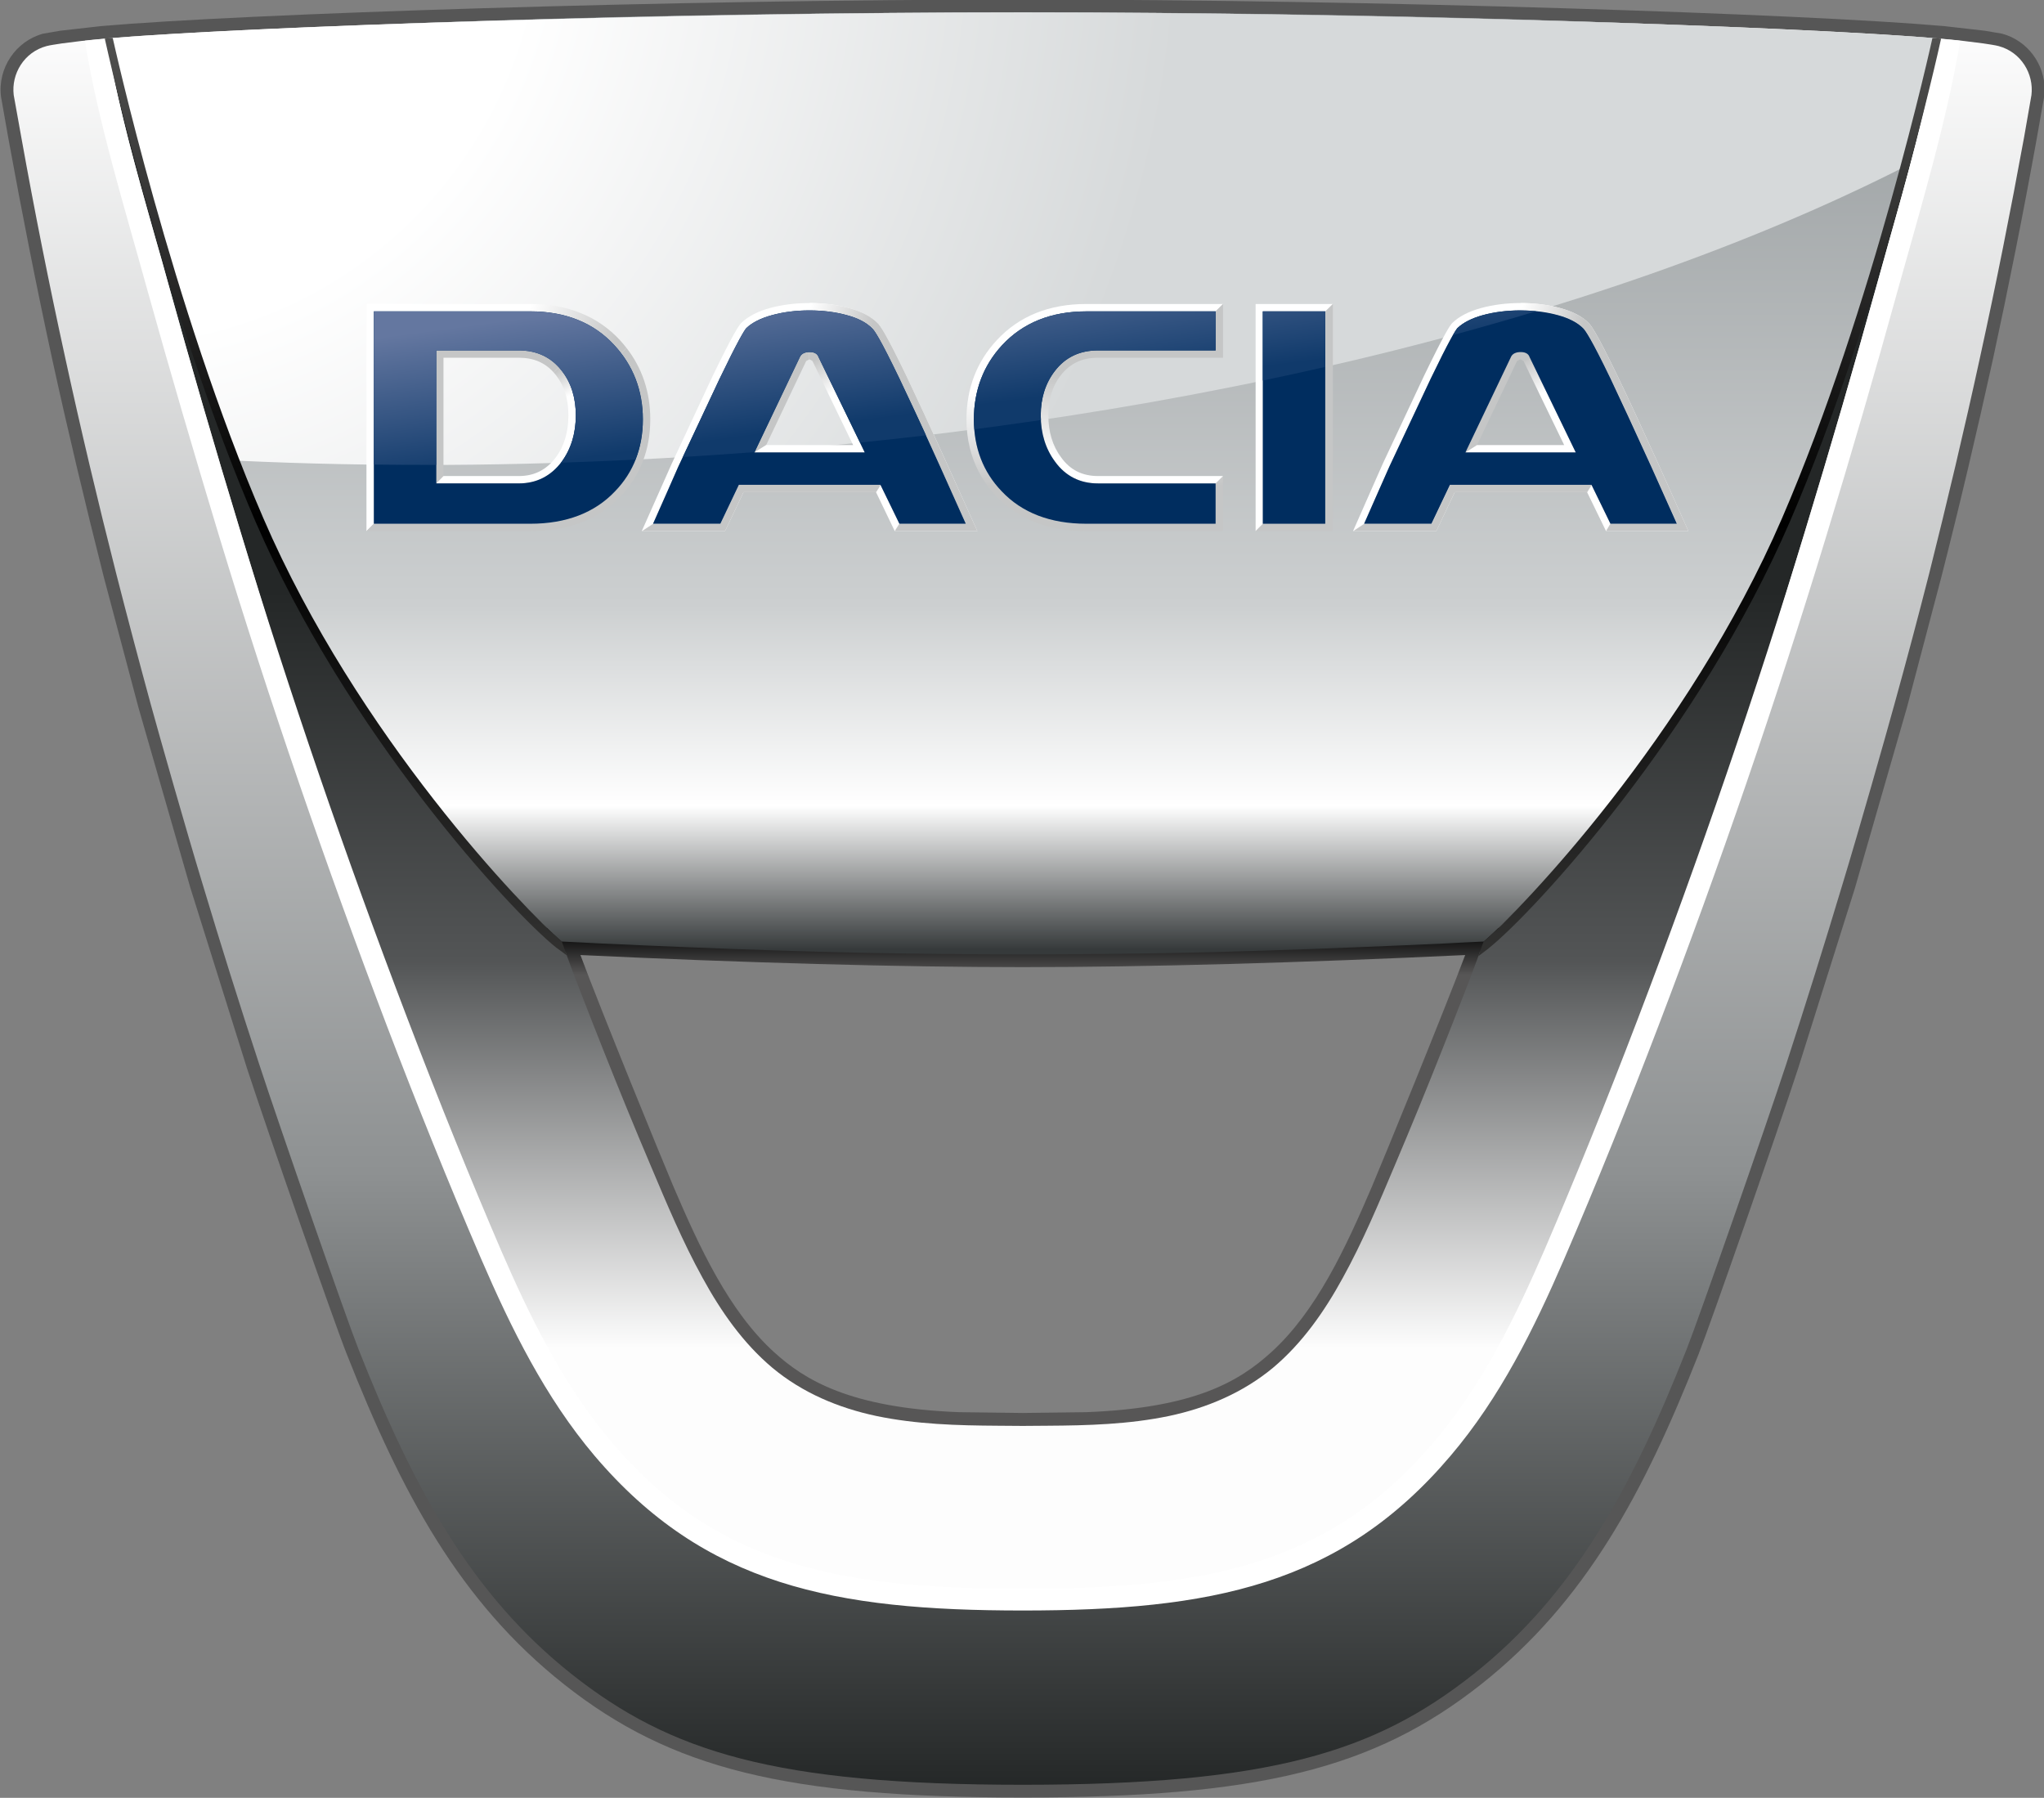 <?xml version="1.0" encoding="UTF-8" standalone="no"?>
<svg
   xmlns:dc="http://purl.org/dc/elements/1.1/"
   xmlns:cc="http://creativecommons.org/ns#"
   xmlns:rdf="http://www.w3.org/1999/02/22-rdf-syntax-ns#"
   xmlns:svg="http://www.w3.org/2000/svg"
   xmlns="http://www.w3.org/2000/svg"
   viewBox="0 0 300 263.857"
   height="263.857"
   width="300"
   xml:space="preserve"
   version="1.1"
   id="svg2"><rect x="0" y="0" width="300" height="263.857" fill="#808080" stroke="none"/><defs
     id="defs6"><clipPath
       id="clipPath16"
       clipPathUnits="userSpaceOnUse"><path
         id="path18"
         d="m 0,18.721 841.89,0 0,501.909 L 0,520.63 0,18.721 Z" /></clipPath><clipPath
       id="clipPath30"
       clipPathUnits="userSpaceOnUse"><path
         id="path32"
         d="m 0,0 841.89,0 0,595.276 L 0,595.276 0,0 Z" /></clipPath><clipPath
       id="clipPath50"
       clipPathUnits="userSpaceOnUse"><path
         id="path52"
         d="m 0,453.639 841.89,0 0,141.637 -841.89,0 0,-141.637 z" /></clipPath><clipPath
       id="clipPath62"
       clipPathUnits="userSpaceOnUse"><path
         id="path64"
         d="m 715.388,490.134 94.309,0 0,83.504 -94.309,0 0,-83.504 z" /></clipPath><clipPath
       id="clipPath76"
       clipPathUnits="userSpaceOnUse"><path
         id="path78"
         d="m 0,453.639 841.89,0 0,141.637 -841.89,0 0,-141.637 z" /></clipPath><linearGradient
       id="linearGradient96"
       spreadMethod="pad"
       gradientTransform="matrix(0,-76.619,-76.619,0,761.007,571.765)"
       gradientUnits="userSpaceOnUse"
       y2="0"
       x2="1"
       y1="0"
       x1="0"><stop
         id="stop98"
         offset="0"
         style="stop-opacity:1;stop-color:#ffffff" /><stop
         id="stop100"
         offset="0.653"
         style="stop-opacity:1;stop-color:#8e9192" /><stop
         id="stop102"
         offset="1"
         style="stop-opacity:1;stop-color:#242727" /></linearGradient><linearGradient
       id="linearGradient118"
       spreadMethod="pad"
       gradientTransform="matrix(0,20.316,20.316,0,761.007,511.771)"
       gradientUnits="userSpaceOnUse"
       y2="0"
       x2="1"
       y1="0"
       x1="0"><stop
         id="stop120"
         offset="0"
         style="stop-opacity:1;stop-color:#575656" /><stop
         id="stop122"
         offset="0.905"
         style="stop-opacity:1;stop-color:#575656" /><stop
         id="stop124"
         offset="1"
         style="stop-opacity:1;stop-color:#000000" /></linearGradient><linearGradient
       id="linearGradient140"
       spreadMethod="pad"
       gradientTransform="matrix(0,54.267,54.267,0,760.997,503.987)"
       gradientUnits="userSpaceOnUse"
       y2="0"
       x2="1"
       y1="0"
       x1="0"><stop
         id="stop142"
         offset="0"
         style="stop-opacity:1;stop-color:#fdfdfd" /><stop
         id="stop144"
         offset="0.182"
         style="stop-opacity:1;stop-color:#fdfdfd" /><stop
         id="stop146"
         offset="0.492"
         style="stop-opacity:1;stop-color:#535556" /><stop
         id="stop148"
         offset="0.789"
         style="stop-opacity:1;stop-color:#242727" /><stop
         id="stop150"
         offset="1"
         style="stop-opacity:1;stop-color:#242727" /></linearGradient><linearGradient
       id="linearGradient166"
       spreadMethod="pad"
       gradientTransform="matrix(0,40.72,40.72,0,761.007,531.045)"
       gradientUnits="userSpaceOnUse"
       y2="0"
       x2="1"
       y1="0"
       x1="0"><stop
         id="stop168"
         offset="0"
         style="stop-opacity:1;stop-color:#363a3b" /><stop
         id="stop170"
         offset="0.004"
         style="stop-opacity:1;stop-color:#363a3b" /><stop
         id="stop172"
         offset="0.157"
         style="stop-opacity:1;stop-color:#ffffff" /><stop
         id="stop174"
         offset="0.371"
         style="stop-opacity:1;stop-color:#cccfd0" /><stop
         id="stop176"
         offset="1"
         style="stop-opacity:1;stop-color:#969b9d" /></linearGradient><radialGradient
       id="radialGradient192"
       spreadMethod="pad"
       gradientTransform="matrix(50.479,0,0,-50.479,721.337,576.142)"
       gradientUnits="userSpaceOnUse"
       r="1"
       cy="0"
       cx="0"
       fy="0"
       fx="0"><stop
         id="stop194"
         offset="0"
         style="stop-opacity:1;stop-color:#ffffff" /><stop
         id="stop196"
         offset="0.365"
         style="stop-opacity:1;stop-color:#ffffff" /><stop
         id="stop198"
         offset="0.924"
         style="stop-opacity:1;stop-color:#d6d9da" /><stop
         id="stop200"
         offset="1"
         style="stop-opacity:1;stop-color:#d6d9da" /></radialGradient><clipPath
       id="clipPath208"
       clipPathUnits="userSpaceOnUse"><path
         id="path210"
         d="m 0,453.639 841.89,0 0,141.637 -841.89,0 0,-141.637 z" /></clipPath><linearGradient
       id="linearGradient244"
       spreadMethod="pad"
       gradientTransform="matrix(0,5.165,5.165,0,782.927,552.172)"
       gradientUnits="userSpaceOnUse"
       y2="0"
       x2="1"
       y1="0"
       x1="0"><stop
         id="stop246"
         offset="0"
         style="stop-opacity:1;stop-color:#3b3b3a" /><stop
         id="stop248"
         offset="0.004"
         style="stop-opacity:1;stop-color:#3b3b3a" /><stop
         id="stop250"
         offset="0.157"
         style="stop-opacity:1;stop-color:#fffeff" /><stop
         id="stop252"
         offset="0.371"
         style="stop-opacity:1;stop-color:#d0d0d2" /><stop
         id="stop254"
         offset="1"
         style="stop-opacity:1;stop-color:#8d8c8f" /></linearGradient><clipPath
       id="clipPath262"
       clipPathUnits="userSpaceOnUse"><path
         id="path264"
         d="m 0,453.639 841.89,0 0,141.637 -841.89,0 0,-141.637 z" /></clipPath><linearGradient
       id="linearGradient302"
       spreadMethod="pad"
       gradientTransform="matrix(0,5.165,5.165,0,752.177,552.172)"
       gradientUnits="userSpaceOnUse"
       y2="0"
       x2="1"
       y1="0"
       x1="0"><stop
         id="stop304"
         offset="0"
         style="stop-opacity:1;stop-color:#3b3b3a" /><stop
         id="stop306"
         offset="0.004"
         style="stop-opacity:1;stop-color:#3b3b3a" /><stop
         id="stop308"
         offset="0.157"
         style="stop-opacity:1;stop-color:#fffeff" /><stop
         id="stop310"
         offset="0.371"
         style="stop-opacity:1;stop-color:#d0d0d2" /><stop
         id="stop312"
         offset="1"
         style="stop-opacity:1;stop-color:#8d8c8f" /></linearGradient><linearGradient
       id="linearGradient328"
       spreadMethod="pad"
       gradientTransform="matrix(-0.715,1.475,1.475,0.715,750.987,554.421)"
       gradientUnits="userSpaceOnUse"
       y2="0"
       x2="1"
       y1="0"
       x1="0"><stop
         id="stop330"
         offset="0"
         style="stop-opacity:1;stop-color:#ffffff" /><stop
         id="stop332"
         offset="1"
         style="stop-opacity:1;stop-color:#c5c6c6" /></linearGradient><clipPath
       id="clipPath340"
       clipPathUnits="userSpaceOnUse"><path
         id="path342"
         d="m 0,453.639 841.89,0 0,141.637 -841.89,0 0,-141.637 z" /></clipPath><linearGradient
       id="linearGradient360"
       spreadMethod="pad"
       gradientTransform="matrix(-0.706,1.481,1.481,0.706,781.727,554.441)"
       gradientUnits="userSpaceOnUse"
       y2="0"
       x2="1"
       y1="0"
       x1="0"><stop
         id="stop362"
         offset="0"
         style="stop-opacity:1;stop-color:#ffffff" /><stop
         id="stop364"
         offset="1"
         style="stop-opacity:1;stop-color:#c5c6c6" /></linearGradient><clipPath
       id="clipPath372"
       clipPathUnits="userSpaceOnUse"><path
         id="path374"
         d="m 0,453.639 841.89,0 0,141.637 -841.89,0 0,-141.637 z" /></clipPath><linearGradient
       id="linearGradient396"
       spreadMethod="pad"
       gradientTransform="matrix(3.682,-1.5,-1.5,-3.682,737.617,553.912)"
       gradientUnits="userSpaceOnUse"
       y2="0"
       x2="1"
       y1="0"
       x1="0"><stop
         id="stop398"
         offset="0"
         style="stop-opacity:1;stop-color:#ffffff" /><stop
         id="stop400"
         offset="1"
         style="stop-opacity:1;stop-color:#c5c6c6" /></linearGradient><clipPath
       id="clipPath408"
       clipPathUnits="userSpaceOnUse"><path
         id="path410"
         d="m 0,453.639 841.89,0 0,141.637 -841.89,0 0,-141.637 z" /></clipPath><linearGradient
       id="linearGradient432"
       spreadMethod="pad"
       gradientTransform="matrix(-0.574,1.083,1.083,0.574,738.497,553.637)"
       gradientUnits="userSpaceOnUse"
       y2="0"
       x2="1"
       y1="0"
       x1="0"><stop
         id="stop434"
         offset="0"
         style="stop-opacity:1;stop-color:#ffffff" /><stop
         id="stop436"
         offset="1"
         style="stop-opacity:1;stop-color:#c5c6c6" /></linearGradient><linearGradient
       id="linearGradient452"
       spreadMethod="pad"
       gradientTransform="matrix(2.72,-0.747,-0.747,-2.72,750.377,553.79)"
       gradientUnits="userSpaceOnUse"
       y2="0"
       x2="1"
       y1="0"
       x1="0"><stop
         id="stop454"
         offset="0"
         style="stop-opacity:1;stop-color:#ffffff" /><stop
         id="stop456"
         offset="1"
         style="stop-opacity:1;stop-color:#c5c6c6" /></linearGradient><linearGradient
       id="linearGradient472"
       spreadMethod="pad"
       gradientTransform="matrix(2.636,-0.778,-0.778,-2.636,781.047,553.782)"
       gradientUnits="userSpaceOnUse"
       y2="0"
       x2="1"
       y1="0"
       x1="0"><stop
         id="stop474"
         offset="0"
         style="stop-opacity:1;stop-color:#ffffff" /><stop
         id="stop476"
         offset="1"
         style="stop-opacity:1;stop-color:#c5c6c6" /></linearGradient><linearGradient
       id="linearGradient492"
       spreadMethod="pad"
       gradientTransform="matrix(0,-3.973,-3.973,0,764.127,555.291)"
       gradientUnits="userSpaceOnUse"
       y2="0"
       x2="1"
       y1="0"
       x1="0"><stop
         id="stop494"
         offset="0"
         style="stop-opacity:1;stop-color:#ffffff" /><stop
         id="stop496"
         offset="1"
         style="stop-opacity:1;stop-color:#c5c6c6" /></linearGradient><linearGradient
       id="linearGradient512"
       spreadMethod="pad"
       gradientTransform="matrix(0,3.546,3.546,0,765.737,552.533)"
       gradientUnits="userSpaceOnUse"
       y2="0"
       x2="1"
       y1="0"
       x1="0"><stop
         id="stop514"
         offset="0"
         style="stop-opacity:1;stop-color:#ffffff" /><stop
         id="stop516"
         offset="1"
         style="stop-opacity:1;stop-color:#c5c6c6" /></linearGradient><clipPath
       id="clipPath524"
       clipPathUnits="userSpaceOnUse"><path
         id="path526"
         d="m 0,453.639 841.89,0 0,141.637 -841.89,0 0,-141.637 z" /></clipPath><linearGradient
       id="linearGradient558"
       spreadMethod="pad"
       gradientTransform="matrix(0.953,-7.082,-7.082,-0.953,757.247,561.743)"
       gradientUnits="userSpaceOnUse"
       y2="0"
       x2="1"
       y1="0"
       x1="0"><stop
         id="stop560"
         offset="0"
         style="stop-opacity:1;stop-color:#6477a0" /><stop
         id="stop562"
         offset="0.112"
         style="stop-opacity:1;stop-color:#6477a0" /><stop
         id="stop564"
         offset="1"
         style="stop-opacity:1;stop-color:#103a6b" /></linearGradient><linearGradient
       id="linearGradient580"
       spreadMethod="pad"
       gradientTransform="matrix(81.066,0,0,-81.066,720.467,536.656)"
       gradientUnits="userSpaceOnUse"
       y2="0"
       x2="1"
       y1="0"
       x1="0"><stop
         id="stop582"
         offset="0"
         style="stop-opacity:1;stop-color:#ffffff" /><stop
         id="stop584"
         offset="0.55"
         style="stop-opacity:1;stop-color:#ffffff" /><stop
         id="stop586"
         offset="1"
         style="stop-opacity:1;stop-color:#ffffff" /></linearGradient><linearGradient
       id="linearGradient602"
       spreadMethod="pad"
       gradientTransform="matrix(0,-41.069,-41.069,0,761.017,571.85)"
       gradientUnits="userSpaceOnUse"
       y2="0"
       x2="1"
       y1="0"
       x1="0"><stop
         id="stop604"
         offset="0"
         style="stop-opacity:1;stop-color:#575656" /><stop
         id="stop606"
         offset="0.04"
         style="stop-opacity:1;stop-color:#4f4f4e" /><stop
         id="stop608"
         offset="0.54"
         style="stop-opacity:1;stop-color:#000000" /><stop
         id="stop610"
         offset="1"
         style="stop-opacity:1;stop-color:#323231" /></linearGradient><clipPath
       id="clipPath626"
       clipPathUnits="userSpaceOnUse"><path
         id="path628"
         d="m 0,0 841.89,0 0,595.276 L 0,595.276 0,0 Z" /></clipPath><clipPath
       id="clipPath654"
       clipPathUnits="userSpaceOnUse"><path
         id="path656"
         d="m 0,0 841.89,0 0,595.276 L 0,595.276 0,0 Z" /></clipPath><clipPath
       id="clipPath678"
       clipPathUnits="userSpaceOnUse"><path
         id="path680"
         d="m 0,0 841.89,0 0,595.276 L 0,595.276 0,0 Z" /></clipPath><clipPath
       id="clipPath698"
       clipPathUnits="userSpaceOnUse"><path
         id="path700"
         d="m 0,0 841.89,0 0,595.276 L 0,595.276 0,0 Z" /></clipPath><clipPath
       id="clipPath716"
       clipPathUnits="userSpaceOnUse"><path
         id="path718"
         d="m 0,0 841.89,0 0,595.276 L 0,595.276 0,0 Z" /></clipPath></defs><g
     transform="matrix(1.25,0,0,-1.25,-401.011,554.199)"
     id="g10"><g
       transform="matrix(2.716,0,0,2.716,-1626.005,-1111.01)"
       id="g72"><g
         clip-path="url(#clipPath76)"
         id="g74"><g
           transform="translate(803.347,570.845)"
           id="g80"><path
             id="path82"
             style="fill:#565656;fill-opacity:1;fill-rule:nonzero;stroke:none"
             d="M 0,0 Z M 0,0 -0.03,0.006 0,0 Z m -61.47,-70.493 c -4.35,3.433 -6.77,8.008 -9.06,13.814 -0.52,1.305 -3.41,9.59 -4.3,12.31 l -2.43,7.754 -2.25,7.789 -1.49,5.63 c -0.8,3.146 -1.54,6.286 -2.2,9.335 -0.68,3.118 -1.31,6.305 -1.89,9.472 l -0.32,1.816 c -0.08,0.674 0.35,1.326 1.01,1.502 l 0.6,0.101 1.71,0.193 c 5.97,0.528 24.64,1.144 39.75,1.144 15.11,0 33.77,-0.616 39.74,-1.144 l 1.71,-0.194 0.6,-0.1 C 0.37,-1.247 0.8,-1.899 0.72,-2.585 L 0.4,-4.389 c -0.57,-3.153 -1.2,-6.34 -1.89,-9.472 -0.67,-3.072 -1.41,-6.213 -2.2,-9.335 l -1.49,-5.63 -2.25,-7.789 -2.43,-7.754 c -0.89,-2.73 -3.78,-11.013 -4.3,-12.31 -2.29,-5.806 -4.71,-10.377 -9.06,-13.814 -3.9,-3.084 -7.93,-4.651 -19.12,-4.651 -11.13,0 -15.31,1.637 -19.13,4.651 M -82.19,0.327 -83.96,0.126 -84.69,0 c -1.18,-0.319 -1.97,-1.488 -1.82,-2.719 l 0.33,-1.866 c 0.58,-3.181 1.21,-6.38 1.89,-9.511 0.67,-3.062 1.42,-6.216 2.22,-9.374 l 1.5,-5.65 2.25,-7.813 2.44,-7.777 c 0.92,-2.813 3.78,-11.024 4.32,-12.373 2.36,-5.979 4.86,-10.691 9.4,-14.279 4.63,-3.657 9.63,-4.885 19.82,-4.885 10.19,0 15.18,1.228 19.81,4.885 4.54,3.588 7.05,8.3 9.41,14.279 0.53,1.343 3.39,9.552 4.31,12.373 l 2.45,7.777 2.25,7.813 1.49,5.65 c 0.8,3.135 1.54,6.288 2.22,9.374 0.68,3.144 1.32,6.345 1.89,9.511 l 0.33,1.87 c 0.01,0.1 0.02,0.2 0.02,0.3 C 1.84,-1.302 1.09,-0.293 0,0 L -0.74,0.126 -2.5,0.327 c -6,0.53 -24.7,1.148 -39.84,1.148 -15.14,0 -33.85,-0.618 -39.85,-1.148" /></g></g></g><g
       transform="matrix(2.716,0,0,2.716,-1626.005,-1111.01)"
       id="g84"><g
         id="g86"><g
           id="g92"><g
             id="g94"><path
               id="path104"
               style="fill:url(#linearGradient96);stroke:none"
               d="m 721.207,570.62 c -0.64,-0.057 -1.21,-0.123 -1.74,-0.196 l 0,0 c -0.219,-0.034 -0.52,-0.077 -0.66,-0.115 l 0,0 c -0.97,-0.259 -1.53,-1.199 -1.42,-2.116 l 0,0 c 0.01,-0.053 0.251,-1.396 0.33,-1.835 l 0,0 c 0.57,-3.175 1.2,-6.339 1.89,-9.491 l 0,0 c 0.68,-3.13 1.42,-6.247 2.21,-9.355 l 0,0 c 0.48,-1.884 0.98,-3.765 1.49,-5.64 l 0,0 c 0.38,-1.383 1.54,-5.472 2.25,-7.802 l 0,0 c 0.78,-2.596 1.59,-5.187 2.44,-7.765 l 0,0 c 0.92,-2.809 3.78,-11.03 4.3,-12.34 l 0,0 c 2.36,-5.969 4.86,-10.592 9.23,-14.051 l 0,0 c 4.24,-3.344 8.74,-4.767 19.48,-4.767 l 0,0 c 10.75,0 15.23,1.423 19.47,4.767 l 0,0 c 4.37,3.459 6.87,8.082 9.23,14.051 l 0,0 c 0.52,1.31 3.39,9.531 4.31,12.34 l 0,0 c 0.84,2.578 1.65,5.169 2.43,7.765 l 0,0 c 0.71,2.33 1.87,6.419 2.25,7.802 l 0,0 c 0.52,1.875 1.02,3.756 1.5,5.64 l 0,0 c 0.78,3.108 1.52,6.225 2.2,9.355 l 0,0 c 0.69,3.152 1.32,6.316 1.9,9.491 l 0,0 c 0.08,0.439 0.31,1.782 0.32,1.835 l 0,0 c 0.11,0.917 -0.45,1.857 -1.42,2.116 l 0,0 c -0.14,0.038 -0.43,0.081 -0.66,0.115 l 0,0 c -0.53,0.073 -1.1,0.139 -1.74,0.196 l 0,0 c -5.83,0.516 -24.32,1.146 -39.79,1.146 l 0,0 c -15.47,0 -33.97,-0.63 -39.8,-1.146 m 59.73,-39.013 c -0.53,-1.605 -3.76,-9.504 -4.31,-10.789 l 0,0 c -1.22,-2.855 -2.5,-5.563 -4.51,-7.384 l 0,0 c -1.46,-1.33 -3.54,-2.551 -8.34,-2.733 l 0,0 c -0.92,-0.033 -2.11,-0.035 -2.77,-0.035 l 0,0 c -0.66,0 -1.84,0.002 -2.77,0.035 l 0,0 c -4.79,0.182 -6.88,1.403 -8.34,2.733 l 0,0 c -2.01,1.821 -3.29,4.529 -4.51,7.384 l 0,0 c -0.55,1.285 -3.78,9.184 -4.31,10.789 l 0,0 c 6.58,-0.323 13.88,-0.562 19.93,-0.562 l 0,0 c 6.05,0 13.35,0.239 19.93,0.562" /></g></g></g></g><g
       transform="matrix(2.716,0,0,2.716,-1626.005,-1111.01)"
       id="g106"><g
         id="g108"><g
           id="g114"><g
             id="g116"><path
               id="path126"
               style="fill:url(#linearGradient118);stroke:none"
               d="m 780.907,532.16 c -7.34,-0.361 -14.409,-0.561 -19.9,-0.561 l 0,0 c -5.49,0 -12.56,0.2 -19.9,0.561 l 0,0 -0.81,0.039 0.26,-0.765 c 0.54,-1.647 3.76,-9.524 4.32,-10.833 l 0,0 c 1.19,-2.782 2.52,-5.653 4.65,-7.581 l 0,0 c 1.44,-1.311 3.61,-2.682 8.69,-2.871 l 0,0 2.79,-0.035 2.79,0.035 c 5.08,0.189 7.25,1.56 8.7,2.873 l 0,0 c 2.12,1.923 3.45,4.797 4.64,7.579 l 0,0 c 0.56,1.311 3.78,9.184 4.32,10.833 l 0,0 0.26,0.765 -0.81,-0.039 z m -0.77,-1.145 c -0.95,-2.519 -3.54,-8.853 -4.02,-9.98 l 0,0 0,-0.002 c -1.14,-2.664 -2.41,-5.416 -4.37,-7.192 l 0,0 c -1.369,-1.24 -3.28,-2.407 -7.99,-2.587 l 0,0 -2.75,-0.035 -2.75,0.035 c -4.73,0.18 -6.69,1.406 -7.99,2.587 l 0,0 c -1.96,1.776 -3.23,4.528 -4.37,7.192 l 0,0 c -0.48,1.129 -3.07,7.463 -4.01,9.982 l 0,0 c 7.05,-0.335 13.82,-0.524 19.12,-0.524 l 0,0 c 5.3,0 12.07,0.189 19.13,0.524" /></g></g></g></g><g
       transform="matrix(2.716,0,0,2.716,-1626.005,-1111.01)"
       id="g128"><g
         id="g130"><g
           id="g136"><g
             id="g138"><path
               id="path152"
               style="fill:url(#linearGradient140);stroke:none"
               d="m 721.508,570.042 c 0.449,-2.542 1.239,-5.33 2.009,-8.042 l 0,0 c 0.19,-0.662 0.37,-1.288 0.54,-1.914 l 0,0 c 0.98,-3.531 2.03,-7.139 3.12,-10.715 l 0,0 c 2.12,-6.974 4.311,-14.084 7.01,-21.164 l 0,0 c 1.43,-3.748 2.77,-7.057 4.08,-10.108 l 0,0 c 1.17,-2.697 2.65,-5.8 4.8,-8.339 l 0,0 c 2.201,-2.587 4.62,-4.238 7.64,-5.211 l 0,0 c 2.62,-0.844 5.7,-1.203 10.3,-1.203 l 0,0 c 4.6,0 7.68,0.359 10.3,1.203 l 0,0 c 3.02,0.973 5.45,2.624 7.64,5.211 l 0,0 c 2.15,2.539 3.63,5.642 4.8,8.341 l 0,0 c 1.32,3.049 2.65,6.358 4.08,10.106 l 0,0 c 2.71,7.082 4.89,14.196 7.01,21.164 l 0,0 c 1.09,3.581 2.14,7.186 3.12,10.715 l 0,0 c 0.15,0.541 0.31,1.1 0.46,1.643 l 0,0 c 0.77,2.736 1.561,5.554 2.06,8.227 l 0,0 c -0.73,-2.542 -3.64,-12.258 -7.06,-20.177 l 0,0 c -4.09,-9.484 -10.68,-17.065 -12.31,-18.378 l 0,0 -0.07,-0.055 -0.27,-0.204 c -0.08,-0.237 -0.17,-0.47 -0.2,-0.551 l 0,0 c -0.15,-0.402 -0.3,-0.802 -0.46,-1.207 l 0,0 c -0.32,-0.833 -0.65,-1.665 -0.98,-2.499 l 0,0 c -0.66,-1.668 -1.34,-3.326 -2.04,-4.977 l 0,0 c -0.69,-1.634 -1.38,-3.287 -2.24,-4.845 l 0,0 c -0.79,-1.446 -1.75,-2.825 -3.02,-3.891 l 0,0 c -1.3,-1.077 -2.85,-1.734 -4.49,-2.082 l 0,0 c -1.73,-0.362 -3.51,-0.412 -5.259,-0.422 l 0,0 c -0.361,-0.002 -0.711,-0.004 -1.071,-0.008 l 0,0 c -0.36,0.004 -0.71,0.006 -1.07,0.008 l 0,0 c -1.75,0.01 -3.53,0.06 -5.26,0.422 l 0,0 c -1.64,0.348 -3.2,1.005 -4.49,2.082 l 0,0 c -1.27,1.066 -2.23,2.445 -3.02,3.891 l 0,0 c -0.86,1.558 -1.55,3.211 -2.24,4.845 l 0,0 c -0.7,1.651 -1.38,3.309 -2.04,4.977 l 0,0 c -0.33,0.834 -0.66,1.666 -0.98,2.499 l 0,0 c -0.159,0.405 -0.31,0.805 -0.46,1.207 l 0,0 c -0.03,0.081 -0.11,0.314 -0.2,0.551 l 0,0 -0.27,0.204 -0.07,0.055 c -1.63,1.313 -8.36,9.245 -12.45,18.729 l 0,0 c -3.45,7.995 -6.28,17.553 -6.949,19.912 z" /></g></g></g></g><g
       transform="matrix(2.716,0,0,2.716,-1626.005,-1111.01)"
       id="g154"><g
         id="g156"><g
           id="g162"><g
             id="g164"><path
               id="path178"
               style="fill:url(#linearGradient166);stroke:none"
               d="m 721.627,570.654 c 0,0 1.89,-8.638 4.98,-16.944 l 0,0 0,-0.01 c 0.48,-1.293 0.99,-2.578 1.52,-3.821 l 0,0 c 4.02,-9.305 11.13,-16.729 12.95,-18.28 l 0,0 c 0.48,-0.018 1.18,-0.058 1.65,-0.082 l 0,0 c 1.281,-0.058 2.55,-0.115 3.82,-0.165 l 0,0 c 2.51,-0.102 5.02,-0.184 7.53,-0.239 l 0,0 c 2.31,-0.046 4.62,-0.068 6.93,-0.068 l 0,0 c 2.31,0 4.63,0.022 6.93,0.068 l 0,0 c 2.51,0.055 5.02,0.137 7.53,0.239 l 0,0 c 1.27,0.05 2.54,0.107 3.82,0.165 l 0,0 c 0.47,0.024 1.17,0.064 1.65,0.082 l 0,0 c 1.82,1.551 8.93,8.975 12.95,18.28 l 0,0 c 2.14,4.962 3.86,10.591 4.99,14.736 l 0,0 -0.01,-0.007 0.01,0.016 c 0.97,3.564 1.51,6.03 1.51,6.03 l 0,0 c -13.11,0.797 -26.24,1.11 -39.38,1.112 l 0,0 c -13.129,-0.002 -26.27,-0.315 -39.38,-1.112" /></g></g></g></g><g
       transform="matrix(2.716,0,0,2.716,-1626.005,-1111.01)"
       id="g180"><g
         id="g182"><g
           id="g188"><g
             id="g190"><path
               id="path202"
               style="fill:url(#radialGradient192);stroke:none"
               d="m 721.627,570.657 0,-0.003 c 0,0 1.89,-8.638 4.98,-16.944 l 0,0 0,-0.01 c 0.16,-0.44 0.33,-0.879 0.5,-1.316 l 0,0 c 5.86,-0.271 11.98,-0.246 18.27,0.106 l 0,0 c 21.48,1.195 40.58,5.942 53.611,12.529 l 0,0 c 0.899,3.349 1.399,5.635 1.399,5.635 l 0,0 0,0.002 c -6.249,0.507 -24.26,1.11 -39.38,1.11 l 0,0 c -15.11,0 -33.12,-0.601 -39.38,-1.109" /></g></g></g></g><g
       transform="matrix(2.716,0,0,2.716,-1626.005,-1111.01)"
       id="g204"><g
         clip-path="url(#clipPath208)"
         id="g206"><g
           transform="translate(785.607,551.341)"
           id="g212"><path
             id="path214"
             style="fill:#ffffff;fill-opacity:1;fill-rule:nonzero;stroke:none"
             d="m 0,0 -0.2,-0.317 c 0.08,-0.162 0.82,-1.684 0.82,-1.684 l 0.19,0.319 C 0.74,-1.521 0,0 0,0" /></g><g
           transform="translate(779.487,551.341)"
           id="g216"><path
             id="path218"
             style="fill:#ffffff;fill-opacity:1;fill-rule:nonzero;stroke:none"
             d="m 0,0 c 0,0 -0.72,-1.52 -0.8,-1.682 l -2.92,0 -0.48,-0.32 0.24,10e-4 3.36,0 c 0,0 0.72,1.52 0.8,1.684 l 5.72,0 L 6.12,0 0,0 Z" /></g><g
           transform="translate(779.487,551.341)"
           id="g220"><path
             id="path222"
             style="fill:#c5c6c6;fill-opacity:1;fill-rule:nonzero;stroke:none"
             d="m 0,0 c 0,0 -0.72,-1.52 -0.8,-1.682 l -2.92,0 -0.48,-0.32 0.24,10e-4 3.36,0 c 0,0 0.72,1.52 0.8,1.684 l 5.72,0 L 6.12,0 0,0 Z" /></g><g
           transform="translate(788.477,552.267)"
           id="g224"><path
             id="path226"
             style="fill:#ffffff;fill-opacity:1;fill-rule:nonzero;stroke:none"
             d="m 0,0 c -0.73,1.602 -1.32,2.885 -1.77,3.813 -0.87,1.8 -1.12,2.151 -1.24,2.261 -0.27,0.278 -0.69,0.497 -1.23,0.644 -0.52,0.142 -1.09,0.216 -1.69,0.217 l 0,-0.318 c 0.57,-0.001 1.11,-0.072 1.61,-0.206 0.48,-0.132 0.85,-0.322 1.09,-0.566 0.09,-0.085 0.35,-0.469 1.17,-2.171 0.45,-0.925 1.04,-2.205 1.76,-3.805 0,0 0.95,-2.099 1.12,-2.476 l -2.88,0 -0.19,-0.32 3.56,0 L 0,0 Z" /></g><g
           transform="translate(782.927,556.852)"
           id="g228"><path
             id="path230"
             style="fill:#ffffff;fill-opacity:1;fill-rule:nonzero;stroke:none"
             d="m 0,0 -0.01,0.021 0,0.007 L 0,0 Z" /></g></g></g><g
       transform="matrix(2.716,0,0,2.716,-1626.005,-1111.01)"
       id="g232"><g
         id="g234"><g
           id="g240"><g
             id="g242"><path
               id="path256"
               style="fill:url(#linearGradient244);stroke:none"
               d="m 782.917,556.873 0.01,-0.021 -0.01,0.028 0,-0.007 z" /></g></g></g></g><g
       transform="matrix(2.716,0,0,2.716,-1626.005,-1111.01)"
       id="g258"><g
         clip-path="url(#clipPath262)"
         id="g260"><g
           transform="translate(754.867,551.341)"
           id="g266"><path
             id="path268"
             style="fill:#ffffff;fill-opacity:1;fill-rule:nonzero;stroke:none"
             d="m 0,0 -0.2,-0.317 c 0.08,-0.162 0.81,-1.684 0.81,-1.684 l 0.2,0.319 C 0.74,-1.521 0,0 0,0" /></g><g
           transform="translate(748.737,551.341)"
           id="g270"><path
             id="path272"
             style="fill:#ffffff;fill-opacity:1;fill-rule:nonzero;stroke:none"
             d="m 0,0 c 0,0 -0.72,-1.52 -0.8,-1.682 l -2.91,0 -0.49,-0.32 0.25,10e-4 3.35,0 c 0,0 0.73,1.52 0.8,1.684 l 5.73,0 L 6.13,0 0,0 Z" /></g><g
           transform="translate(748.737,551.341)"
           id="g274"><path
             id="path276"
             style="fill:#c5c6c6;fill-opacity:1;fill-rule:nonzero;stroke:none"
             d="m 0,0 c 0,0 -0.72,-1.52 -0.8,-1.682 l -2.91,0 -0.49,-0.32 0.25,10e-4 3.35,0 c 0,0 0.73,1.52 0.8,1.684 l 5.73,0 L 6.13,0 0,0 Z" /></g><g
           transform="translate(757.727,552.267)"
           id="g278"><path
             id="path280"
             style="fill:#ffffff;fill-opacity:1;fill-rule:nonzero;stroke:none"
             d="M 0,0 C -0.72,1.602 -1.32,2.885 -1.76,3.813 -2.63,5.613 -2.88,5.964 -3,6.074 -3.28,6.352 -3.69,6.571 -4.23,6.718 -4.75,6.86 -5.32,6.934 -5.92,6.935 l 0,-0.318 c 0.57,-0.001 1.11,-0.072 1.61,-0.206 0.48,-0.132 0.85,-0.322 1.09,-0.566 0.09,-0.085 0.35,-0.469 1.17,-2.171 0.45,-0.925 1.04,-2.205 1.76,-3.805 0,0 0.94,-2.099 1.11,-2.476 l -2.87,0 -0.2,-0.32 3.57,0 L 0,0 Z" /></g><g
           transform="translate(751.647,556.694)"
           id="g282"><path
             id="path284"
             style="fill:#c5c6c6;fill-opacity:1;fill-rule:nonzero;stroke:none"
             d="m 0,0 0.13,0.069 0,0.317 C -0.06,0.381 -0.19,0.318 -0.26,0.202 l -1.98,-4.152 0.51,0.317 C -1.54,-3.23 0,0 0,0" /></g><g
           transform="translate(752.187,556.852)"
           id="g286"><path
             id="path288"
             style="fill:#ffffff;fill-opacity:1;fill-rule:nonzero;stroke:none"
             d="M 0,0 -0.01,0.021 -0.02,0.028 0,0 Z" /></g></g></g><g
       transform="matrix(2.716,0,0,2.716,-1626.005,-1111.01)"
       id="g290"><g
         id="g292"><g
           id="g298"><g
             id="g300"><path
               id="path314"
               style="fill:url(#linearGradient302);stroke:none"
               d="m 752.167,556.88 0.02,-0.028 -0.01,0.021 -0.01,0.007 z" /></g></g></g></g><g
       transform="matrix(2.716,0,0,2.716,-1626.005,-1111.01)"
       id="g316"><g
         id="g318"><g
           id="g324"><g
             id="g326"><path
               id="path334"
               style="fill:url(#linearGradient328);stroke:none"
               d="m 751.777,557.079 0,-0.316 0.02,10e-4 0.12,-0.065 c 0,0 1.56,-3.234 1.76,-3.638 l 0,0 -3.76,0 -0.51,-0.317 4.78,0 -2.01,4.129 0.01,-0.021 -0.02,0.028 0.01,-0.007 c -0.03,0.086 -0.11,0.209 -0.38,0.209 l 0,0 -0.02,-0.003 z" /></g></g></g></g><g
       transform="matrix(2.716,0,0,2.716,-1626.005,-1111.01)"
       id="g336"><g
         clip-path="url(#clipPath340)"
         id="g338"><g
           transform="translate(782.377,556.694)"
           id="g344"><path
             id="path346"
             style="fill:#c5c6c6;fill-opacity:1;fill-rule:nonzero;stroke:none"
             d="m 0,0 0.13,0.069 0,0.317 C -0.05,0.381 -0.18,0.318 -0.25,0.202 l -1.98,-4.152 0.5,0.317 C -1.53,-3.23 0,0 0,0" /></g></g></g><g
       transform="matrix(2.716,0,0,2.716,-1626.005,-1111.01)"
       id="g348"><g
         id="g350"><g
           id="g356"><g
             id="g358"><path
               id="path366"
               style="fill:url(#linearGradient360);stroke:none"
               d="m 782.507,557.079 0,-0.316 0.03,10e-4 0.12,-0.065 c 0,0 1.56,-3.234 1.76,-3.638 l 0,0 -3.77,0 -0.5,-0.317 4.77,0 -1.992,4.111 -0.008,0.025 0,-0.007 c -0.029,0.086 -0.12,0.209 -0.38,0.209 l 0,0 -0.03,-0.003 z" /></g></g></g></g><g
       transform="matrix(2.716,0,0,2.716,-1626.005,-1111.01)"
       id="g368"><g
         clip-path="url(#clipPath372)"
         id="g370"><g
           transform="translate(771.397,558.841)"
           id="g376"><path
             id="path378"
             style="fill:#ffffff;fill-opacity:1;fill-rule:nonzero;stroke:none"
             d="m 0,0 2.7,0 0.32,0.318 -3.34,0 0,-9.819 L 0,-9.182 0,0 Z" /></g><g
           transform="translate(774.417,559.16)"
           id="g380"><path
             id="path382"
             style="fill:#c5c6c6;fill-opacity:1;fill-rule:nonzero;stroke:none"
             d="m 0,0 -0.32,-0.318 0,-9.182 -2.7,0 -0.32,-0.319 3.34,0 L 0,0 Z" /></g></g></g><g
       transform="matrix(2.716,0,0,2.716,-1626.005,-1111.01)"
       id="g384"><g
         id="g386"><g
           id="g392"><g
             id="g394"><path
               id="path402"
               style="fill:url(#linearGradient396);stroke:none"
               d="m 732.637,559.16 0,-9.82 0.32,0.32 0,9.181 6.77,0 c 1.51,0 2.74,-0.492 3.64,-1.462 l 0,0 c 0.1,-0.11 0.2,-0.226 0.29,-0.343 l 0,0 0.22,0.226 c -0.09,0.114 -0.18,0.225 -0.28,0.333 l 0,0 c -0.96,1.038 -2.27,1.565 -3.87,1.565 l 0,0 -7.09,0 z" /></g></g></g></g><g
       transform="matrix(2.716,0,0,2.716,-1626.005,-1111.01)"
       id="g404"><g
         clip-path="url(#clipPath408)"
         id="g406"><g
           transform="translate(735.967,556.836)"
           id="g412"><path
             id="path414"
             style="fill:#c5c6c6;fill-opacity:1;fill-rule:nonzero;stroke:none"
             d="m 0,0 3.26,0 c 0.63,0 1.12,-0.209 1.5,-0.63 l 0.23,0.224 C 4.55,0.071 3.97,0.317 3.26,0.317 l -3.57,0 0,-5.75 L 0,-5.114 0,0 Z" /></g><g
           transform="translate(743.627,550.848)"
           id="g416"><path
             id="path418"
             style="fill:#c5c6c6;fill-opacity:1;fill-rule:nonzero;stroke:none"
             d="m 0,0 c 0.84,0.889 1.28,2.007 1.28,3.32 0,1.184 -0.35,2.222 -1.03,3.095 L 0.03,6.189 C 0.64,5.379 0.96,4.417 0.96,3.32 0.96,2.091 0.56,1.045 -0.23,0.219 -1.12,-0.715 -2.36,-1.188 -3.9,-1.188 l -6.77,0 -0.32,-0.319 7.09,0 C -2.26,-1.507 -0.95,-1 0,0" /></g></g></g><g
       transform="matrix(2.716,0,0,2.716,-1626.005,-1111.01)"
       id="g420"><g
         id="g422"><g
           id="g428"><g
             id="g430"><path
               id="path438"
               style="fill:url(#linearGradient432);stroke:none"
               d="m 740.727,556.206 0.11,-0.133 c 0.36,-0.462 0.53,-1.04 0.53,-1.729 l 0,0 c 0,-0.711 -0.18,-1.322 -0.54,-1.812 l 0,0 c -0.41,-0.547 -0.94,-0.81 -1.599,-0.81 l 0,0 -3.261,0 -0.31,-0.319 3.571,0 c 0.759,0 1.389,0.316 1.849,0.939 l 0,0 c 0.401,0.548 0.61,1.221 0.61,2.002 l 0,0 c 0,0.76 -0.2,1.407 -0.59,1.921 l 0,0 -0.14,0.165 -0.23,-0.224 z" /></g></g></g></g><g
       transform="matrix(2.716,0,0,2.716,-1626.005,-1111.01)"
       id="g440"><g
         id="g442"><g
           id="g448"><g
             id="g450"><path
               id="path458"
               style="fill:url(#linearGradient452);stroke:none"
               d="m 751.787,559.201 c -0.61,0 -1.19,-0.074 -1.71,-0.216 l 0,0 c -0.53,-0.146 -0.95,-0.366 -1.24,-0.648 l 0,0 c -0.11,-0.116 -0.35,-0.469 -1.22,-2.263 l 0,0 -1.78,-3.812 -1.299,-2.923 0.489,0.321 c 0.17,0.371 1.1,2.47 1.1,2.47 l 0,0 1.78,3.803 c 0.79,1.622 1.06,2.08 1.15,2.182 l 0,0 c 0.25,0.239 0.62,0.431 1.11,0.563 l 0,0 c 0.49,0.136 1.04,0.206 1.62,0.206 l 0,0 0.02,0 c 0.571,-10e-4 1.11,-0.071 1.61,-0.206 l 0,0 c 0.48,-0.132 0.851,-0.322 1.09,-0.566 l 0,0 c 0.09,-0.085 0.35,-0.469 1.17,-2.17 l 0,0 c 0.45,-0.926 1.04,-2.205 1.76,-3.806 l 0,0 c 0,0 0.94,-2.099 1.11,-2.476 l 0,0 -2.87,0 -0.2,-0.32 3.57,0 -1.32,2.927 c -0.72,1.602 -1.32,2.884 -1.76,3.813 l 0,0 c -0.87,1.8 -1.12,2.151 -1.24,2.261 l 0,0 c -0.279,0.278 -0.69,0.498 -1.23,0.644 l 0,0 c -0.52,0.142 -1.09,0.216 -1.69,0.216 l 0,0 -0.02,0 z" /></g></g></g></g><g
       transform="matrix(2.716,0,0,2.716,-1626.005,-1111.01)"
       id="g460"><g
         id="g462"><g
           id="g468"><g
             id="g470"><path
               id="path478"
               style="fill:url(#linearGradient472);stroke:none"
               d="m 782.537,559.201 c -0.62,0 -1.19,-0.074 -1.71,-0.216 l 0,0 c -0.54,-0.146 -0.96,-0.366 -1.25,-0.648 l 0,0 c -0.11,-0.116 -0.34,-0.469 -1.21,-2.263 l 0,0 -1.79,-3.812 -1.29,-2.923 0.48,0.321 c 0.17,0.371 1.1,2.47 1.1,2.47 l 0,0 1.78,3.803 c 0.79,1.622 1.06,2.08 1.16,2.182 l 0,0 c 0.24,0.239 0.62,0.431 1.1,0.563 l 0,0 c 0.5,0.136 1.04,0.206 1.63,0.206 l 0,0 0.01,0 c 0.57,-10e-4 1.11,-0.071 1.61,-0.206 l 0,0 c 0.48,-0.132 0.85,-0.322 1.09,-0.566 l 0,0 c 0.09,-0.085 0.35,-0.469 1.17,-2.17 l 0,0 c 0.45,-0.926 1.04,-2.205 1.76,-3.806 l 0,0 c 0,0 0.95,-2.099 1.12,-2.476 l 0,0 -2.88,0 -0.19,-0.32 3.56,0 -1.31,2.927 c -0.73,1.602 -1.32,2.884 -1.77,3.813 l 0,0 c -0.87,1.8 -1.12,2.151 -1.24,2.261 l 0,0 c -0.27,0.278 -0.69,0.498 -1.23,0.644 l 0,0 c -0.52,0.142 -1.09,0.216 -1.69,0.216 l 0,0 -0.01,0 z" /></g></g></g></g><g
       transform="matrix(2.716,0,0,2.716,-1626.005,-1111.01)"
       id="g480"><g
         id="g482"><g
           id="g488"><g
             id="g490"><path
               id="path498"
               style="fill:url(#linearGradient492);stroke:none"
               d="m 763.757,559.16 c -1.61,0 -2.91,-0.527 -3.87,-1.565 l 0,0 c -0.87,-0.935 -1.31,-2.087 -1.31,-3.427 l 0,0 c 0,-0.851 0.191,-1.621 0.551,-2.302 l 0,0 c 0.199,-0.366 0.439,-0.707 0.739,-1.018 l 0,0 c 0.95,-1 2.26,-1.508 3.89,-1.508 l 0,0 5.91,0 0,2.382 -0.32,-0.319 0,-1.743 -5.59,0 c -1.54,0 -2.77,0.472 -3.66,1.405 l 0,0 c -0.3,0.318 -0.55,0.661 -0.73,1.036 l 0,0 c -0.31,0.614 -0.47,1.306 -0.47,2.067 l 0,0 c 0,1.256 0.41,2.336 1.22,3.213 l 0,0 c 0.901,0.97 2.13,1.46 3.64,1.46 l 0,0 5.59,0 0.32,0.319 -5.91,0 z" /></g></g></g></g><g
       transform="matrix(2.716,0,0,2.716,-1626.005,-1111.01)"
       id="g500"><g
         id="g502"><g
           id="g508"><g
             id="g510"><path
               id="path518"
               style="fill:url(#linearGradient512);stroke:none"
               d="m 769.347,558.841 0,-1.688 -5.089,0 c -0.781,0 -1.411,-0.299 -1.861,-0.888 l 0,0 c -0.399,-0.519 -0.6,-1.166 -0.6,-1.921 l 0,0 0,-0.183 c 0.03,-0.699 0.23,-1.311 0.61,-1.818 l 0,0 c 0.46,-0.624 1.08,-0.94 1.851,-0.94 l 0,0 5.089,0 0.32,0.319 -5.409,0 c -0.671,0 -1.201,0.263 -1.591,0.808 l 0,0 c -0.37,0.496 -0.55,1.108 -0.55,1.814 l 0,0 0,0.083 c 0.01,0.648 0.19,1.2 0.53,1.643 l 0,0 c 0.4,0.514 0.92,0.766 1.611,0.766 l 0,0 5.409,0 0,2.324 -0.32,-0.319 z" /></g></g></g></g><g
       transform="matrix(2.716,0,0,2.716,-1626.005,-1111.01)"
       id="g520"><g
         clip-path="url(#clipPath524)"
         id="g522"><g
           transform="translate(741.077,552.341)"
           id="g528"><path
             id="path530"
             style="fill:#002d5f;fill-opacity:1;fill-rule:nonzero;stroke:none"
             d="m 0,0 c -0.47,-0.622 -1.09,-0.937 -1.85,-0.937 l -3.57,0 0,5.748 3.57,0 c 0.78,0 1.41,-0.3 1.86,-0.889 C 0.41,3.408 0.61,2.761 0.61,2.003 0.61,1.221 0.4,0.548 0,0 M 2.28,5.037 C 1.39,6.007 0.16,6.5 -1.35,6.5 l -6.77,0 0,-9.181 6.77,0 c 1.54,0 2.78,0.472 3.66,1.406 0.8,0.827 1.2,1.872 1.2,3.102 0,1.254 -0.42,2.335 -1.23,3.21" /></g><g
           transform="translate(760.097,551.065)"
           id="g532"><path
             id="path534"
             style="fill:#002d5f;fill-opacity:1;fill-rule:nonzero;stroke:none"
             d="m 0,0 c -0.8,0.833 -1.2,1.878 -1.2,3.103 0,1.254 0.41,2.335 1.22,3.211 0.9,0.969 2.12,1.461 3.64,1.461 l 5.59,0 0,-1.688 -5.09,0 C 3.37,6.087 2.75,5.787 2.3,5.198 1.9,4.68 1.69,4.034 1.69,3.279 1.69,2.502 1.9,1.828 2.31,1.277 2.76,0.654 3.39,0.338 4.16,0.338 l 5.09,0 0,-1.743 -5.59,0 C 2.11,-1.405 0.88,-0.933 0,0" /></g><path
           id="path536"
           style="fill:#002d5f;fill-opacity:1;fill-rule:nonzero;stroke:none"
           d="m 774.087,549.66 -2.7,0 0,9.181 2.7,0 0,-9.181 z" /><g
           transform="translate(780.147,552.742)"
           id="g538"><path
             id="path540"
             style="fill:#002d5f;fill-opacity:1;fill-rule:nonzero;stroke:none"
             d="M 0,0 1.98,4.152 C 2.05,4.276 2.19,4.34 2.39,4.34 2.65,4.34 2.74,4.219 2.77,4.131 L 4.77,0 0,0 Z M 8.03,-0.606 C 7.3,0.993 6.71,2.274 6.27,3.198 5.45,4.9 5.18,5.283 5.09,5.368 4.85,5.612 4.48,5.804 4,5.935 3.5,6.071 2.96,6.14 2.38,6.14 1.8,6.14 1.25,6.071 0.75,5.935 0.27,5.803 -0.1,5.612 -0.35,5.373 -0.44,5.27 -0.72,4.811 -1.5,3.191 l -1.79,-3.803 c 0,0 -0.93,-2.098 -1.09,-2.47 l 2.91,0 c 0.08,0.162 0.8,1.682 0.8,1.682 l 6.12,0 c 0,0 0.74,-1.521 0.82,-1.682 l 2.87,0 c -0.17,0.377 -1.11,2.476 -1.11,2.476" /></g><g
           transform="translate(749.407,552.742)"
           id="g542"><path
             id="path544"
             style="fill:#002d5f;fill-opacity:1;fill-rule:nonzero;stroke:none"
             d="M 0,0 1.98,4.152 C 2.05,4.276 2.19,4.34 2.39,4.34 2.65,4.34 2.74,4.219 2.77,4.131 L 4.77,0 0,0 Z M 8.03,-0.606 C 7.31,0.993 6.71,2.274 6.27,3.198 5.45,4.9 5.19,5.283 5.09,5.368 4.85,5.612 4.49,5.804 4,5.935 3.51,6.071 2.96,6.14 2.38,6.14 1.8,6.14 1.25,6.071 0.76,5.935 0.27,5.803 -0.1,5.612 -0.35,5.373 -0.44,5.27 -0.72,4.811 -1.5,3.191 l -1.79,-3.803 c 0,0 -0.92,-2.098 -1.09,-2.47 l 2.91,0 c 0.08,0.162 0.8,1.682 0.8,1.682 l 6.12,0 c 0,0 0.74,-1.521 0.82,-1.682 l 2.87,0 c -0.17,0.377 -1.11,2.476 -1.11,2.476" /></g></g></g><g
       transform="matrix(2.716,0,0,2.716,-1626.005,-1111.01)"
       id="g546"><g
         id="g548"><g
           id="g554"><g
             id="g556"><path
               id="path566"
               style="fill:url(#linearGradient558);stroke:none"
               d="m 780.897,558.676 c -0.48,-0.132 -0.85,-0.322 -1.1,-0.561 l 0,0 c -0.03,-0.039 -0.09,-0.125 -0.19,-0.3 l 0,0 c 1.22,0.331 2.42,0.674 3.6,1.03 l 0,0 c -0.22,0.022 -0.45,0.037 -0.68,0.037 l 0,0 c -0.58,0 -1.13,-0.069 -1.63,-0.206 m -30.73,0 c -0.49,-0.132 -0.86,-0.322 -1.11,-0.561 l 0,0 c -0.09,-0.103 -0.37,-0.562 -1.15,-2.182 l 0,0 -1.59,-3.387 c 1.04,0.062 2.07,0.131 3.1,0.211 l 0,0 1.971,4.137 c 0.069,0.123 0.209,0.188 0.409,0.188 l 0,0 c 0.26,0 0.35,-0.121 0.38,-0.209 l 0,0 1.8,-3.704 c 0.95,0.098 1.9,0.202 2.85,0.312 l 0,0 c -0.45,0.985 -0.84,1.812 -1.15,2.458 l 0,0 c -0.82,1.703 -1.08,2.086 -1.18,2.171 l 0,0 c -0.24,0.244 -0.6,0.436 -1.09,0.566 l 0,0 c -0.49,0.137 -1.04,0.206 -1.62,0.206 l 0,0 c -0.58,0 -1.13,-0.069 -1.62,-0.206 m 21.22,0.165 0,-2.992 c 0.91,0.19 1.81,0.387 2.7,0.59 l 0,0 0,2.402 -2.7,0 z m -7.63,0 c -1.52,0 -2.739,-0.493 -3.64,-1.462 l 0,0 c -0.81,-0.876 -1.22,-1.957 -1.22,-3.211 l 0,0 c 0,-0.144 0.01,-0.287 0.02,-0.426 l 0,0 c 0.96,0.127 1.92,0.262 2.88,0.401 l 0,0 -0.01,0.201 c 0,0.755 0.211,1.401 0.61,1.919 l 0,0 c 0.45,0.589 1.07,0.889 1.861,0.889 l 0,0 5.089,0 0,1.689 -5.59,0 z m -30.8,0 0,-6.624 c 0.89,-0.011 1.79,-0.015 2.7,-0.014 l 0,0 0,4.949 3.571,0 c 0.779,0 1.409,-0.3 1.859,-0.889 l 0,0 c 0.4,-0.514 0.6,-1.162 0.6,-1.919 l 0,0 c 0,-0.783 -0.209,-1.455 -0.61,-2.003 l 0,0 -0.04,-0.042 c 1.07,0.035 2.15,0.08 3.23,0.134 l 0,0 c 0.21,0.528 0.32,1.107 0.32,1.735 l 0,0 c 0,1.254 -0.42,2.335 -1.23,3.21 l 0,0 c -0.89,0.97 -2.12,1.463 -3.63,1.463 l 0,0 -6.77,0 z" /></g></g></g></g><g
       transform="matrix(2.716,0,0,2.716,-1626.005,-1111.01)"
       id="g568"><g
         id="g570"><g
           id="g576"><g
             id="g578"><path
               id="path588"
               style="fill:url(#linearGradient580);stroke:none"
               d="m 798.417,561.722 c -0.15,-0.542 -0.31,-1.103 -0.46,-1.644 l 0,0 c -0.98,-3.529 -2.03,-7.134 -3.12,-10.714 l 0,0 c -2.12,-6.971 -4.55,-14.069 -7.23,-21.09 l 0,0 c -1.42,-3.722 -2.75,-6.998 -4.05,-10.024 l 0,0 c -1.16,-2.676 -2.62,-5.752 -4.76,-8.271 l 0,0 c -2.18,-2.564 -4.58,-4.203 -7.57,-5.166 l 0,0 c -2.6,-0.838 -5.66,-1.195 -10.22,-1.195 l 0,0 c -4.56,0 -7.62,0.357 -10.22,1.195 l 0,0 c -2.99,0.963 -5.39,2.602 -7.57,5.166 l 0,0 c -2.13,2.519 -3.6,5.595 -4.76,8.269 l 0,0 c -1.3,3.028 -2.63,6.304 -4.05,10.026 l 0,0 c -2.68,7.019 -5.11,14.115 -7.23,21.09 l 0,0 c -1.09,3.577 -2.14,7.183 -3.12,10.714 l 0,0 c -0.17,0.626 -0.35,1.254 -0.54,1.916 l 0,0 c -0.83,2.922 -1.68,5.938 -2.11,8.637 l 0,0 -0.2,-0.018 c -0.26,-0.022 -0.5,-0.047 -0.74,-0.073 l 0,0 c 0.53,-3.386 1.73,-7.27 2.68,-10.712 l 0,0 c 1,-3.592 2.051,-7.17 3.13,-10.737 l 0,0 c 2.17,-7.133 4.6,-14.185 7.25,-21.154 l 0,0 c 1.29,-3.378 2.64,-6.738 4.07,-10.06 l 0,0 c 1.3,-3.01 2.77,-5.989 4.9,-8.506 l 0,0 c 4.77,-5.619 10.4,-6.691 18.51,-6.691 l 0,0 c 8.11,0 13.74,1.072 18.5,6.691 l 0,0 c 2.14,2.517 3.61,5.496 4.91,8.506 l 0,0 c 1.43,3.322 2.78,6.682 4.07,10.062 l 0,0 c 2.66,6.967 5.08,14.019 7.25,21.152 l 0,0 c 1.09,3.567 2.13,7.145 3.12,10.737 l 0,0 c 0.96,3.445 2.1,7.221 2.68,10.712 l 0,0 c -0.24,0.026 -0.48,0.051 -0.74,0.073 l 0,0 -0.19,0.018 c -0.49,-2.875 -1.35,-5.94 -2.19,-8.909" /></g></g></g></g><g
       transform="matrix(2.716,0,0,2.716,-1626.005,-1111.01)"
       id="g590"><g
         id="g592"><g
           id="g598"><g
             id="g600"><path
               id="path612"
               style="fill:url(#linearGradient602);stroke:none"
               d="m 721.327,570.632 0,-0.012 c 0.11,-0.478 2.6,-11.813 6.51,-20.86 l 0,0 c 3.95,-9.131 10.99,-16.801 12.99,-18.413 l 0,0 0.08,-0.056 c 0,0 0.29,-0.217 0.39,-0.291 l 0,0 c 0,0 -0.15,0.436 -0.22,0.607 l 0,0 c -1.6,1.368 -8.83,8.865 -12.9,18.297 l 0,0 c -3.94,9.115 -6.48,20.632 -6.51,20.758 l 0,0 c -0.11,-0.01 -0.23,-0.018 -0.34,-0.03 m 72.51,-20.728 c -4.07,-9.428 -11.32,-16.956 -12.9,-18.305 l 0,0 -0.01,-0.015 c -0.06,-0.155 -0.22,-0.615 -0.22,-0.615 l 0,0 0.39,0.293 0.07,0.058 c 2,1.61 9.07,9.311 13.01,18.44 l 0,0 c 3.89,9.01 6.43,20.381 6.531,20.86 l 0,0 0,0.011 c -0.121,0.01 -0.241,0.02 -0.371,0.03 l 0,0 c -0.03,-0.144 -2.57,-11.652 -6.5,-20.757" /></g></g></g></g></g></svg>